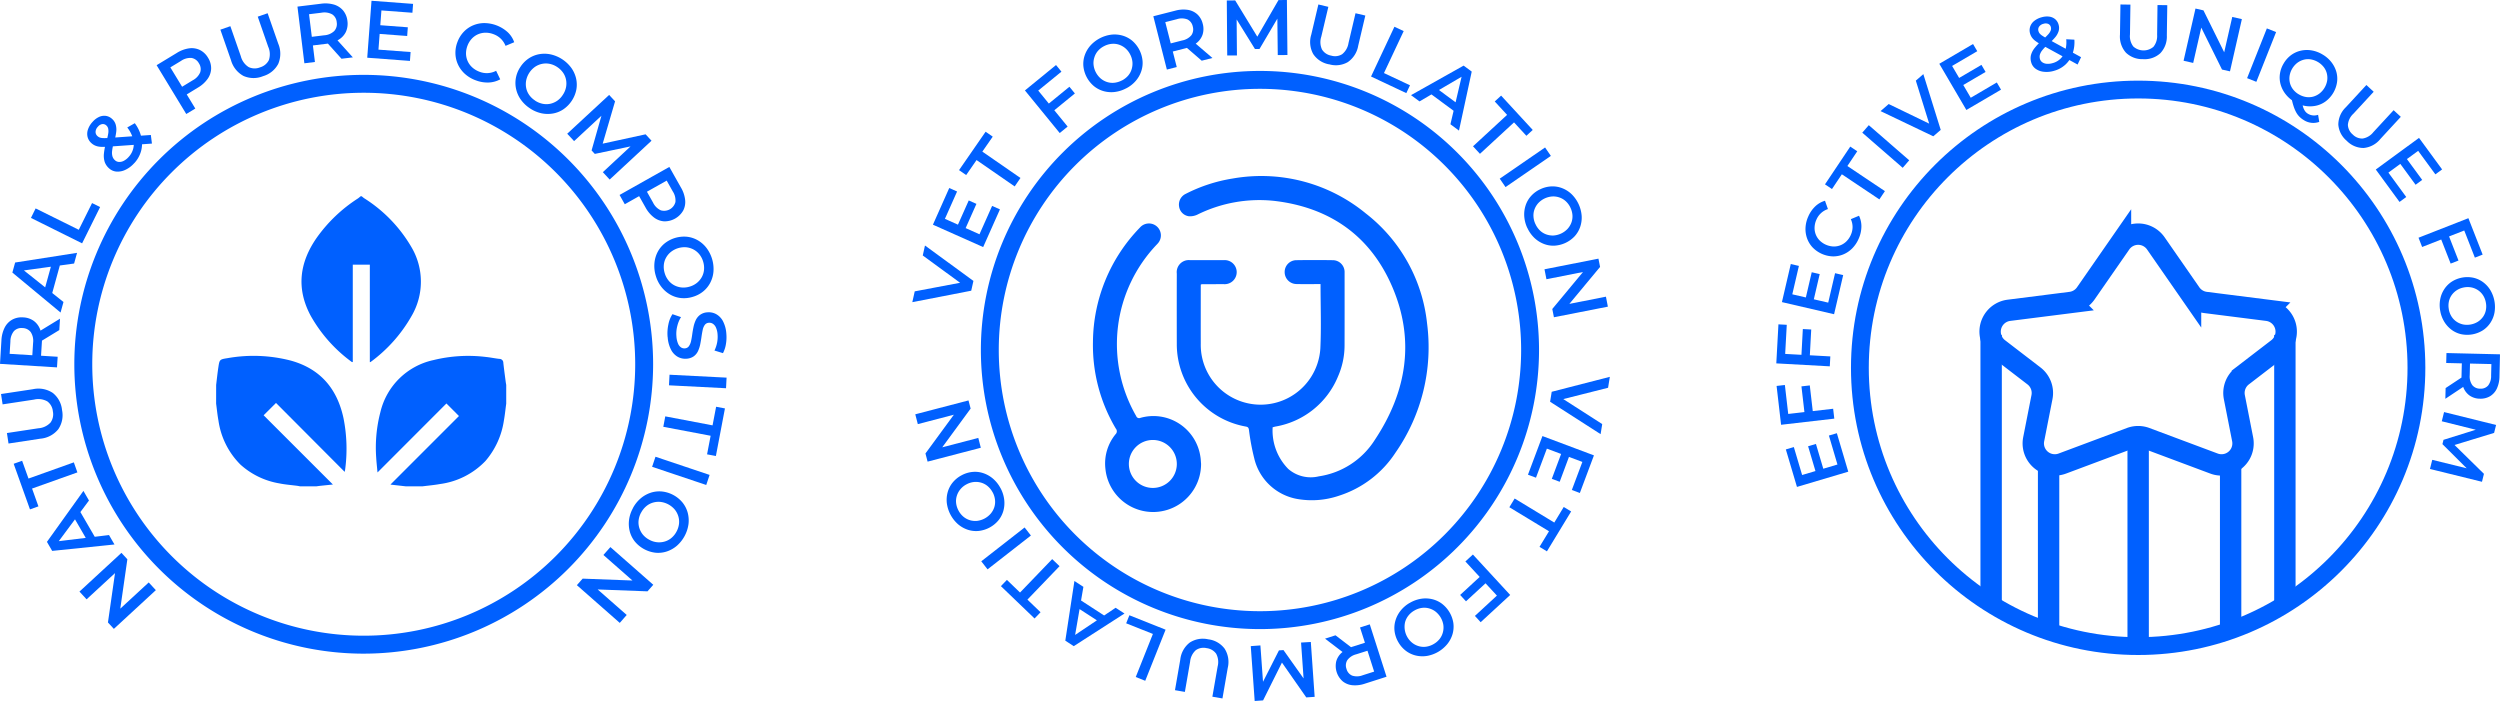 <svg id="Group_283" data-name="Group 283" xmlns="http://www.w3.org/2000/svg" xmlns:xlink="http://www.w3.org/1999/xlink" width="350.87" height="98.386" viewBox="0 0 350.87 98.386">
  <defs>
    <clipPath id="clip-path">
      <rect id="Rectangle_267" data-name="Rectangle 267" width="350.87" height="98.386" fill="none"/>
    </clipPath>
  </defs>
  <g id="Group_283-2" data-name="Group 283" clip-path="url(#clip-path)">
    <path id="Path_429" data-name="Path 429" d="M56.973,68.258l-2.045-.232c-.049,0-.1-.018-.127-.023,3.217-3.219,6.434-6.436,9.613-9.615l-1.759-1.762-9.672,9.682c-.067-.74-.144-1.4-.183-2.065a19.69,19.69,0,0,1,.591-6.418A9.773,9.773,0,0,1,60.82,50.54a20.484,20.484,0,0,1,7.412-.437c.618.065,1.229.194,1.847.265a.543.543,0,0,1,.561.524v.034c.1.894.221,1.785.337,2.676.018.142.047.285.07.425v2.624c-.107.782-.183,1.571-.323,2.346a11.217,11.217,0,0,1-2.591,5.7,10.79,10.79,0,0,1-6.378,3.236c-.817.149-1.648.219-2.472.325Z" fill="#0060ff"/>
    <path id="Path_430" data-name="Path 430" d="M30.336,54.025c.1-.824.186-1.651.31-2.472.164-1.09.172-1.112,1.281-1.286a20.845,20.845,0,0,1,8.861.335c4.168,1.144,6.536,3.951,7.424,8.1a21.963,21.963,0,0,1,.228,7.193c-.012.1-.04.208-.065.33l-9.638-9.673c-.626.626-1.177,1.176-1.737,1.732L46.722,68l-1.688.174c-.208.022-.415.054-.623.08H42.1c-.116-.023-.231-.05-.348-.067-.851-.112-1.712-.174-2.551-.345a10.813,10.813,0,0,1-5.458-2.641,10.89,10.89,0,0,1-3.083-6.17c-.147-.789-.221-1.591-.328-2.386Z" fill="#0060ff"/>
    <path id="Path_431" data-name="Path 431" d="M50.771,27.549c.109.089.211.186.327.265a20.019,20.019,0,0,1,6.627,6.838,9.526,9.526,0,0,1,.037,9.7A20.591,20.591,0,0,1,52.019,50.8a.569.569,0,0,1-.114.032V37.15H49.512V50.819c-.075-.012-.121-.005-.146-.023a20.385,20.385,0,0,1-5.781-6.516c-2.023-3.8-1.551-7.422.844-10.879a21,21,0,0,1,5.793-5.542c.137-.09.26-.206.39-.31Z" fill="#0060ff"/>
    <path id="Path_432" data-name="Path 432" d="M51.049,91.739A40.616,40.616,0,1,1,91.664,51.122v0A40.663,40.663,0,0,1,51.049,91.739m0-78.72a38.1,38.1,0,1,0,38.1,38.1,38.1,38.1,0,0,0-38.1-38.1" fill="#0060ff"/>
    <path id="Path_433" data-name="Path 433" d="M21.872,82.827l-5.891,5.434-.831-.9,1.129-7.878.412.445-4.539,4.185-1-1.085,5.892-5.436.831.9-1.13,7.88-.41-.445,4.537-4.183Z" fill="#0060ff"/>
    <path id="Path_434" data-name="Path 434" d="M16.067,76.418l-8.744.9L6.588,76.05l5.12-7.151.779,1.346L7.8,76.559l-.3-.516,7.8-.95Zm-2.437-.507-1.212.243-2.172-3.747.811-.931Z" fill="#0060ff"/>
    <path id="Path_435" data-name="Path 435" d="M10.862,66.3,4.5,68.568l.893,2.5-1.186.424-2.288-6.4,1.186-.424L4,67.164l6.362-2.273Z" fill="#0060ff"/>
    <path id="Path_436" data-name="Path 436" d="M8.707,57.553a3.5,3.5,0,0,1-.529,2.691,3.614,3.614,0,0,1-2.509,1.324l-4.473.68L.972,60.776l4.418-.67a2.553,2.553,0,0,0,1.7-.8,1.983,1.983,0,0,0,.33-1.573,1.956,1.956,0,0,0-.779-1.4,2.578,2.578,0,0,0-1.863-.25l-4.413.67L.146,55.3l4.473-.675a3.624,3.624,0,0,1,2.787.521,3.483,3.483,0,0,1,1.3,2.4" fill="#0060ff"/>
    <path id="Path_437" data-name="Path 437" d="M8,51.561l-8-.494.2-3.294a4.47,4.47,0,0,1,.457-1.8,2.644,2.644,0,0,1,1.057-1.11,2.749,2.749,0,0,1,1.545-.319,2.725,2.725,0,0,1,1.489.5,2.643,2.643,0,0,1,.9,1.234,4.426,4.426,0,0,1,.224,1.841L5.72,50.591l-.635-.707,3.008.186ZM5.245,49.9l-.749.616.149-2.4a2.24,2.24,0,0,0-.333-1.507,1.459,1.459,0,0,0-1.145-.565,1.444,1.444,0,0,0-1.207.424,2.278,2.278,0,0,0-.5,1.454l-.147,2.4-.7-.708Zm3.078-3.574L5.293,48.17l.1-1.589,3.03-1.854Z" fill="#0060ff"/>
    <path id="Path_438" data-name="Path 438" d="M8.5,43.863,1.735,38.254l.389-1.41,8.69-1.358-.415,1.5-7.791,1.07.161-.573,6.14,4.9ZM7.154,41.77l-1.018-.7L7.288,36.9l1.228-.077Z" fill="#0060ff"/>
    <path id="Path_439" data-name="Path 439" d="M11.523,34.152,4.344,30.584,5,29.251l6.056,3L12.921,28.5l1.129.561Z" fill="#0060ff"/>
    <path id="Path_440" data-name="Path 440" d="M18.845,22.89a3.868,3.868,0,0,1-1.211.928,2.519,2.519,0,0,1-1.259.266,1.742,1.742,0,0,1-1.077-.466,2.12,2.12,0,0,1-.6-.879,2.883,2.883,0,0,1-.112-1.182,8.732,8.732,0,0,1,.32-1.609,9.7,9.7,0,0,0,.278-1.176,1.871,1.871,0,0,0,0-.723.846.846,0,0,0-.251-.435.713.713,0,0,0-.573-.2,1,1,0,0,0-.618.368,1.091,1.091,0,0,0-.328.713.77.77,0,0,0,.273.611.981.981,0,0,0,.33.2,1.658,1.658,0,0,0,.484.075c.2.007.472,0,.812-.023l5.858-.414.154,1.207L15,20.6a6.425,6.425,0,0,1-.941,0,2.241,2.241,0,0,1-.693-.164,1.931,1.931,0,0,1-.531-.342,1.742,1.742,0,0,1-.543-.876,1.862,1.862,0,0,1,.054-1.048,2.935,2.935,0,0,1,.648-1.067,2.734,2.734,0,0,1,.913-.693,1.725,1.725,0,0,1,.95-.146,1.629,1.629,0,0,1,.883.435,1.684,1.684,0,0,1,.494.772,2.578,2.578,0,0,1,.073,1.077,8.576,8.576,0,0,1-.34,1.519,6.151,6.151,0,0,0-.234,1.132,1.889,1.889,0,0,0,.054.759,1.176,1.176,0,0,0,.342.528.9.9,0,0,0,.568.243,1.314,1.314,0,0,0,.673-.156,2.354,2.354,0,0,0,.682-.541,2.664,2.664,0,0,0,.608-2.614,4.625,4.625,0,0,0-.8-1.527l1.057-.6a5.19,5.19,0,0,1,.914,1.948,4.03,4.03,0,0,1-.023,1.931,4.1,4.1,0,0,1-.96,1.727" fill="#0060ff"/>
    <path id="Path_441" data-name="Path 441" d="M26.141,16l-4.16-6.851L24.8,7.44a4.422,4.422,0,0,1,1.738-.655,2.641,2.641,0,0,1,1.516.233A2.745,2.745,0,0,1,29.194,8.1a2.745,2.745,0,0,1,.439,1.519,2.637,2.637,0,0,1-.492,1.45,4.387,4.387,0,0,1-1.385,1.24L25.641,13.6l.206-.94,1.564,2.574Zm-.208-3.209-.941-.27,2.053-1.25A2.276,2.276,0,0,0,28.1,10.147a1.458,1.458,0,0,0-.184-1.263,1.454,1.454,0,0,0-1.038-.75,2.291,2.291,0,0,0-1.48.419L23.338,9.8l.188-.971Z" fill="#0060ff"/>
    <path id="Path_442" data-name="Path 442" d="M36.924,10.688a3.511,3.511,0,0,1-2.745-.027,3.619,3.619,0,0,1-1.762-2.224L30.93,4.166l1.4-.491,1.47,4.219A2.547,2.547,0,0,0,34.9,9.416a1.975,1.975,0,0,0,1.606.033,1.973,1.973,0,0,0,1.233-1.023,2.587,2.587,0,0,0-.1-1.872L36.174,2.339l1.387-.482L39.05,6.126a3.636,3.636,0,0,1,0,2.84,3.5,3.5,0,0,1-2.126,1.722" fill="#0060ff"/>
    <path id="Path_443" data-name="Path 443" d="M42.719,8.882,41.747.927l3.272-.4a4.391,4.391,0,0,1,1.856.117,2.689,2.689,0,0,1,1.285.834,2.773,2.773,0,0,1,.6,1.462,2.759,2.759,0,0,1-.225,1.554A2.632,2.632,0,0,1,47.482,5.6a4.5,4.5,0,0,1-1.77.558l-2.455.3.576-.752L44.2,8.7Zm1.13-3.009L43.1,5.248l2.388-.293a2.227,2.227,0,0,0,1.42-.6,1.46,1.46,0,0,0,.35-1.233,1.436,1.436,0,0,0-.636-1.107A2.285,2.285,0,0,0,45.1,1.786l-2.386.29.569-.806Zm4.078,2.371L45.56,5.605l1.581-.193,2.378,2.64Z" fill="#0060ff"/>
    <path id="Path_444" data-name="Path 444" d="M53.117,6.966l4.51.338L57.535,8.55,51.541,8.1l.6-7.992,5.834.437-.094,1.244-4.35-.324Zm.148-3.435,3.972.3-.09,1.221-3.976-.3Z" fill="#0060ff"/>
    <path id="Path_445" data-name="Path 445" d="M66.751,11.269a4.691,4.691,0,0,1-1.484-.884A4.066,4.066,0,0,1,64.3,9.1a3.919,3.919,0,0,1-.38-1.544A4.166,4.166,0,0,1,64.2,5.9a4.155,4.155,0,0,1,.883-1.43,3.9,3.9,0,0,1,1.308-.908,4.1,4.1,0,0,1,1.578-.322,4.961,4.961,0,0,1,3.27,1.265,3.5,3.5,0,0,1,.929,1.422l-1.216.508a2.9,2.9,0,0,0-.663-1,2.861,2.861,0,0,0-1.01-.631,3.08,3.08,0,0,0-1.151-.213,2.7,2.7,0,0,0-1.052.226,2.623,2.623,0,0,0-.871.625,3,3,0,0,0-.6.986,3.053,3.053,0,0,0-.2,1.135A2.7,2.7,0,0,0,65.646,8.6a2.664,2.664,0,0,0,.64.866,3.108,3.108,0,0,0,1,.6,2.775,2.775,0,0,0,2.343-.132l.576,1.2a3.679,3.679,0,0,1-1.64.447,4.591,4.591,0,0,1-1.814-.317" fill="#0060ff"/>
    <path id="Path_446" data-name="Path 446" d="M74.407,15.223a4.754,4.754,0,0,1-1.281-1.2,4.114,4.114,0,0,1-.68-1.478,3.869,3.869,0,0,1-.045-1.589,4.036,4.036,0,0,1,.628-1.549,4.141,4.141,0,0,1,1.166-1.2,3.928,3.928,0,0,1,1.47-.6,4.221,4.221,0,0,1,1.623.027A4.924,4.924,0,0,1,80.17,9.511a4.171,4.171,0,0,1,.676,1.47,3.881,3.881,0,0,1,.044,1.588,4.379,4.379,0,0,1-1.8,2.758,3.8,3.8,0,0,1-1.47.6,4.245,4.245,0,0,1-1.616-.025,4.671,4.671,0,0,1-1.6-.677m.7-1.1a2.985,2.985,0,0,0,1.052.44,2.624,2.624,0,0,0,1.07,0,2.811,2.811,0,0,0,.983-.427A2.93,2.93,0,0,0,79,13.3a2.9,2.9,0,0,0,.444-1.067,2.772,2.772,0,0,0-.007-1.07,2.557,2.557,0,0,0-.427-.983,3.038,3.038,0,0,0-.826-.784,2.933,2.933,0,0,0-1.05-.437,2.641,2.641,0,0,0-1.07.007,2.748,2.748,0,0,0-.985.422,3.091,3.091,0,0,0-1.229,1.886,2.778,2.778,0,0,0,0,1.075,2.556,2.556,0,0,0,.425.98,2.988,2.988,0,0,0,.829.787" fill="#0060ff"/>
    <path id="Path_447" data-name="Path 447" d="M79.608,18.767l5.882-5.445.834.9-1.916,6.545-.437-.471,6.637-1.445.831.9L85.566,25.2l-.959-1.037,4.252-3.952.2.218L83.479,21.6l-.451-.489,1.564-5.506.234.253-4.253,3.946Z" fill="#0060ff"/>
    <path id="Path_448" data-name="Path 448" d="M86.955,27.362l6.984-3.934L95.558,26.3a4.363,4.363,0,0,1,.6,1.76,2.613,2.613,0,0,1-.281,1.506,3.028,3.028,0,0,1-2.653,1.5,2.642,2.642,0,0,1-1.434-.539,4.4,4.4,0,0,1-1.2-1.422L89.374,26.95l.934.234-2.621,1.48Zm3.215-.1.3-.933,1.182,2.1a2.262,2.262,0,0,0,1.092,1.089,1.639,1.639,0,0,0,2.036-1.11c.005-.016.01-.033.014-.049a2.279,2.279,0,0,0-.37-1.491l-1.181-2.1.965.218Z" fill="#0060ff"/>
    <path id="Path_449" data-name="Path 449" d="M92.044,38.726a4.675,4.675,0,0,1-.2-1.743,4.208,4.208,0,0,1,.429-1.564,3.9,3.9,0,0,1,.988-1.241,4.386,4.386,0,0,1,3.147-.951,3.893,3.893,0,0,1,1.512.489,4.155,4.155,0,0,1,1.223,1.067,4.907,4.907,0,0,1,.993,3.294,4.119,4.119,0,0,1-.43,1.559,3.836,3.836,0,0,1-.99,1.244,4.083,4.083,0,0,1-1.48.779,4.165,4.165,0,0,1-1.671.171,3.8,3.8,0,0,1-1.509-.489,4.235,4.235,0,0,1-1.221-1.064,4.554,4.554,0,0,1-.79-1.552m1.246-.387a2.946,2.946,0,0,0,.523,1.017,2.589,2.589,0,0,0,.822.685,2.806,2.806,0,0,0,1.023.306,2.962,2.962,0,0,0,1.142-.122,2.914,2.914,0,0,0,1.018-.529,2.783,2.783,0,0,0,.685-.822,2.646,2.646,0,0,0,.306-1.027,3.043,3.043,0,0,0-.126-1.134,2.957,2.957,0,0,0-.521-1.007,2.626,2.626,0,0,0-.824-.687,2.74,2.74,0,0,0-1.025-.313,3.093,3.093,0,0,0-2.153.652,2.712,2.712,0,0,0-.69.824,2.536,2.536,0,0,0-.306,1.023,2.96,2.96,0,0,0,.126,1.134" fill="#0060ff"/>
    <path id="Path_450" data-name="Path 450" d="M93.7,47.326a5.91,5.91,0,0,1,.111-1.814,3.961,3.961,0,0,1,.569-1.418l1.2.412a4.165,4.165,0,0,0-.521,1.244,4.279,4.279,0,0,0-.124,1.469,3.13,3.13,0,0,0,.224,1,1.2,1.2,0,0,0,.42.538.843.843,0,0,0,.548.136.729.729,0,0,0,.563-.313,1.958,1.958,0,0,0,.3-.71q.093-.427.164-.946c.047-.346.106-.69.179-1.037a4.333,4.333,0,0,1,.317-.961,1.99,1.99,0,0,1,.6-.734,1.92,1.92,0,0,1,1.025-.357,2.181,2.181,0,0,1,1.223.245,2.431,2.431,0,0,1,.961.983,4.433,4.433,0,0,1,.482,1.782,5.694,5.694,0,0,1-.057,1.44,4.121,4.121,0,0,1-.417,1.279l-1.192-.368a4.449,4.449,0,0,0,.377-1.147,4.207,4.207,0,0,0,.057-1.109,2.818,2.818,0,0,0-.234-.985,1.217,1.217,0,0,0-.439-.524.9.9,0,0,0-.564-.131.745.745,0,0,0-.563.31,1.787,1.787,0,0,0-.288.7c-.06.285-.117.6-.166.953s-.107.7-.176,1.043a4.353,4.353,0,0,1-.308.958,1.915,1.915,0,0,1-.591.732,1.939,1.939,0,0,1-1.015.347,2.175,2.175,0,0,1-1.211-.245,2.4,2.4,0,0,1-.961-.991,4.433,4.433,0,0,1-.484-1.785" fill="#0060ff"/>
    <rect id="Rectangle_261" data-name="Rectangle 261" width="1.49" height="8.018" transform="translate(93.89 54.079) rotate(-87.076)" fill="#0060ff"/>
    <path id="Path_451" data-name="Path 451" d="M93.37,58.435l6.636,1.263.5-2.611,1.239.234L100.473,64l-1.238-.234.5-2.608L93.094,59.9Z" fill="#0060ff"/>
    <rect id="Rectangle_262" data-name="Rectangle 262" width="1.489" height="8.013" transform="translate(91.522 65.515) rotate(-71.443)" fill="#0060ff"/>
    <path id="Path_452" data-name="Path 452" d="M88.814,71.338a4.68,4.68,0,0,1,1.089-1.38,4.211,4.211,0,0,1,1.41-.8,3.873,3.873,0,0,1,1.578-.179,4.35,4.35,0,0,1,2.9,1.551,3.908,3.908,0,0,1,.723,1.412,4.24,4.24,0,0,1,.114,1.621A4.947,4.947,0,0,1,95,76.594a4.215,4.215,0,0,1-1.407.8,3.873,3.873,0,0,1-1.578.181,4.428,4.428,0,0,1-2.9-1.554,3.818,3.818,0,0,1-.722-1.413A4.249,4.249,0,0,1,88.283,73a4.567,4.567,0,0,1,.536-1.655m1.156.6a3.015,3.015,0,0,0-.348,1.085,2.6,2.6,0,0,0,.1,1.067,2.778,2.778,0,0,0,.506.943,2.939,2.939,0,0,0,.9.717,2.809,2.809,0,0,0,1.1.345A2.739,2.739,0,0,0,93.3,76a2.569,2.569,0,0,0,.941-.507,2.952,2.952,0,0,0,.712-.893,3.041,3.041,0,0,0,.345-1.082,2.628,2.628,0,0,0-.1-1.065,2.767,2.767,0,0,0-.506-.948,3.11,3.11,0,0,0-1.985-1.062,2.764,2.764,0,0,0-1.07.1,2.569,2.569,0,0,0-.941.507,2.952,2.952,0,0,0-.712.893" fill="#0060ff"/>
    <path id="Path_453" data-name="Path 453" d="M85.666,76.782l6.021,5.29-.812.921-7.953-.3.4-.456,4.636,4.073-.976,1.112-6.019-5.294.811-.918,7.952.3-.4.457-4.639-4.076Z" fill="#0060ff"/>
    <path id="Path_454" data-name="Path 454" d="M176.831,88.292A39.168,39.168,0,1,1,216,49.124a39.168,39.168,0,0,1-39.168,39.168m0-75.825a36.656,36.656,0,1,0,36.656,36.656,36.655,36.655,0,0,0-36.656-36.656" fill="#0060ff"/>
    <path id="Path_455" data-name="Path 455" d="M136.31,40.8l-8.268,1.608.338-1.517,7.469-1.412-.194.871-6.148-4.493.311-1.4,6.8,4.969Z" fill="#0060ff"/>
    <path id="Path_456" data-name="Path 456" d="M137.468,32.88,139.24,28.9l1.1.487-2.355,5.29-7.051-3.142,2.291-5.148,1.1.489-1.708,3.838ZM134.4,31.632l1.561-3.5,1.079.481-1.561,3.507Z" fill="#0060ff"/>
    <path id="Path_457" data-name="Path 457" d="M142.409,26.164l-5.351-3.7L135.6,24.569l-1-.692,3.729-5.39,1,.692-1.459,2.1,5.351,3.7Z" fill="#0060ff"/>
    <path id="Path_458" data-name="Path 458" d="M149.839,17.764l-1.11.908-4.882-5.98,4.364-3.565.76.929-3.257,2.658Zm-2.733-3.152,2.984-2.435.767.94-2.984,2.435Z" fill="#0060ff"/>
    <path id="Path_459" data-name="Path 459" d="M158.017,12.414a4.482,4.482,0,0,1-1.616.5,4.014,4.014,0,0,1-1.557-.136,3.75,3.75,0,0,1-1.348-.72,4.212,4.212,0,0,1-1.449-2.815,3.72,3.72,0,0,1,.207-1.523,4.056,4.056,0,0,1,.8-1.343A4.778,4.778,0,0,1,156,4.861,4.06,4.06,0,0,1,157.557,5a3.758,3.758,0,0,1,1.35.72,4.241,4.241,0,0,1,1.447,2.822,3.617,3.617,0,0,1-.2,1.516,4,4,0,0,1-.794,1.338,4.367,4.367,0,0,1-1.331,1.017m-.581-1.112a2.951,2.951,0,0,0,.871-.67,2.5,2.5,0,0,0,.5-.9,2.7,2.7,0,0,0,.116-1.025,2.886,2.886,0,0,0-.317-1.06,2.813,2.813,0,0,0-.677-.873,2.715,2.715,0,0,0-.9-.506,2.521,2.521,0,0,0-1.028-.112,2.913,2.913,0,0,0-1.05.317,2.823,2.823,0,0,0-.866.668,2.5,2.5,0,0,0-.5.9,2.592,2.592,0,0,0-.121,1.027,2.969,2.969,0,0,0,.978,1.925,2.617,2.617,0,0,0,.9.512,2.484,2.484,0,0,0,1.027.112,2.949,2.949,0,0,0,1.052-.317" fill="#0060ff"/>
    <path id="Path_460" data-name="Path 460" d="M163.767,9.763l-1.9-7.481L164.94,1.5a4.264,4.264,0,0,1,1.787-.114,2.576,2.576,0,0,1,1.331.641,2.663,2.663,0,0,1,.747,1.323,2.663,2.663,0,0,1-.027,1.514,2.526,2.526,0,0,1-.861,1.187,4.351,4.351,0,0,1-1.628.75l-2.308.586.457-.789.717,2.812Zm.71-3.014-.787-.5,2.244-.573a2.2,2.2,0,0,0,1.286-.747A1.431,1.431,0,0,0,167.4,3.71a1.4,1.4,0,0,0-.745-.983,2.2,2.2,0,0,0-1.484-.032l-2.244.569.444-.841Zm4.182,1.769-2.581-2.232,1.485-.378,2.6,2.231Z" fill="#0060ff"/>
    <path id="Path_461" data-name="Path 461" d="M172.238,7.789l-.059-7.72,1.177-.01,3.421,5.609h-.618L179.435.009,180.614,0l.075,7.72-1.358.012-.062-5.591h.286L176.77,6.872l-.638.007-2.907-4.688h.33l.047,5.594Z" fill="#0060ff"/>
    <path id="Path_462" data-name="Path 462" d="M186.526,9.028a3.364,3.364,0,0,1-2.214-1.44,3.472,3.472,0,0,1-.281-2.718l1-4.242,1.4.332-.991,4.187a2.473,2.473,0,0,0,.1,1.8,1.908,1.908,0,0,0,1.29.859,1.88,1.88,0,0,0,1.529-.193,2.466,2.466,0,0,0,.9-1.568l.985-4.187,1.377.323-1,4.24a3.477,3.477,0,0,1-1.467,2.3,3.355,3.355,0,0,1-2.616.3" fill="#0060ff"/>
    <path id="Path_463" data-name="Path 463" d="M192.423,10.74l3.282-6.987,1.3.61-2.768,5.89,3.653,1.717-.517,1.1Z" fill="#0060ff"/>
    <path id="Path_464" data-name="Path 464" d="M198.034,13.354l7.381-4.144,1.139.839-1.789,8.281-1.2-.891,1.732-7.374.461.34-6.528,3.827Zm2.351-.486.976-.675,3.354,2.477-.358,1.134Z" fill="#0060ff"/>
    <path id="Path_465" data-name="Path 465" d="M206.735,20.533l4.783-4.411-1.733-1.881.893-.822,4.438,4.818-.891.822-1.734-1.882-4.783,4.411Z" fill="#0060ff"/>
    <rect id="Rectangle_263" data-name="Rectangle 263" width="7.721" height="1.433" transform="matrix(0.824, -0.567, 0.567, 0.824, 210.485, 25.075)" fill="#0060ff"/>
    <path id="Path_466" data-name="Path 466" d="M214.345,31.976a4.6,4.6,0,0,1-.42-1.636,4.045,4.045,0,0,1,.206-1.551,3.648,3.648,0,0,1,.784-1.315,3.969,3.969,0,0,1,1.306-.937,4.044,4.044,0,0,1,1.566-.378,3.747,3.747,0,0,1,1.509.27,4.023,4.023,0,0,1,1.308.856,4.783,4.783,0,0,1,1.38,3.015,4.027,4.027,0,0,1-.208,1.544A3.774,3.774,0,0,1,221,33.16a4.232,4.232,0,0,1-2.884,1.321,3.669,3.669,0,0,1-1.5-.271,4.076,4.076,0,0,1-1.3-.852,4.589,4.589,0,0,1-.958-1.377m1.142-.531a2.892,2.892,0,0,0,.628.9,2.47,2.47,0,0,0,.874.544,2.721,2.721,0,0,0,1.023.159,3,3,0,0,0,1.964-.916,2.741,2.741,0,0,0,.544-.873,2.552,2.552,0,0,0,.161-1.02,2.957,2.957,0,0,0-.27-1.065,2.868,2.868,0,0,0-.633-.9,2.535,2.535,0,0,0-.871-.544,2.655,2.655,0,0,0-1.025-.164,2.98,2.98,0,0,0-1.968.9,2.66,2.66,0,0,0-.549.878,2.454,2.454,0,0,0-.159,1.018,2.821,2.821,0,0,0,.27,1.067" fill="#0060ff"/>
    <path id="Path_467" data-name="Path 467" d="M216.766,37.793l7.571-1.492.231,1.159-4.9,5.9-.111-.573,5.833-1.149.271,1.4-7.571,1.487-.229-1.159,4.9-5.9.112.571-5.833,1.151Z" fill="#0060ff"/>
    <path id="Path_468" data-name="Path 468" d="M217.779,54.986l8.159-2.1-.248,1.536-7.372,1.862.142-.881,6.407,4.115-.224,1.415-7.089-4.549Z" fill="#0060ff"/>
    <path id="Path_469" data-name="Path 469" d="M217.1,62.964l-1.529,4.08-1.125-.42,2.031-5.424,7.228,2.711-1.976,5.279-1.125-.424,1.477-3.936Zm3.138,1.058L218.9,67.617l-1.107-.414,1.345-3.594Z" fill="#0060ff"/>
    <path id="Path_470" data-name="Path 470" d="M212.579,69.965l5.563,3.375,1.325-2.187,1.04.628-3.4,5.6-1.04-.631,1.331-2.187-5.564-3.375Z" fill="#0060ff"/>
    <path id="Path_471" data-name="Path 471" d="M208.58,81.782l-2.832,2.611-.819-.893,2.827-2.609ZM205.663,78.8l1.055-.973,5.235,5.676-4.145,3.822L207,86.442l3.088-2.85Z" fill="#0060ff"/>
    <path id="Path_472" data-name="Path 472" d="M197.825,84.635a4.527,4.527,0,0,1,1.584-.591,3.964,3.964,0,0,1,1.561.042,3.712,3.712,0,0,1,1.39.636,4.223,4.223,0,0,1,1.616,2.725,3.78,3.78,0,0,1-.109,1.526,4.072,4.072,0,0,1-.717,1.392,4.737,4.737,0,0,1-2.85,1.688,4.061,4.061,0,0,1-1.561-.045,3.755,3.755,0,0,1-1.39-.638,4,4,0,0,1-1.07-1.2,4.072,4.072,0,0,1-.546-1.524,3.637,3.637,0,0,1,.111-1.535,4,4,0,0,1,.712-1.383,4.485,4.485,0,0,1,1.268-1.1m.65,1.077a2.868,2.868,0,0,0-.829.722,2.508,2.508,0,0,0-.452.926,2.9,2.9,0,0,0,1.055,2.9,2.677,2.677,0,0,0,.931.452,2.488,2.488,0,0,0,1.027.05,2.916,2.916,0,0,0,1.032-.38,2.875,2.875,0,0,0,.827-.718,2.54,2.54,0,0,0,.445-.926,2.626,2.626,0,0,0,.059-1.033,2.992,2.992,0,0,0-1.1-1.866,2.64,2.64,0,0,0-.935-.454,2.445,2.445,0,0,0-1.032-.052,2.93,2.93,0,0,0-1.027.38" fill="#0060ff"/>
    <path id="Path_473" data-name="Path 473" d="M187.434,89.164l2.713,2.075-1.462.467-2.72-2.072Zm4.811-1.537,2.353,7.352-3.025.968a4.257,4.257,0,0,1-1.777.221,2.538,2.538,0,0,1-1.367-.559,2.878,2.878,0,0,1-.891-2.79,2.529,2.529,0,0,1,.789-1.236,4.309,4.309,0,0,1,1.579-.846l2.269-.725-.412.816-.886-2.765Zm-.529,3.051.821.457-2.206.7a2.176,2.176,0,0,0-1.241.824,1.416,1.416,0,0,0-.109,1.228,1.392,1.392,0,0,0,.8.938,2.212,2.212,0,0,0,1.484-.059l2.207-.705-.4.868Z" fill="#0060ff"/>
    <path id="Path_474" data-name="Path 474" d="M183.971,90.1l.538,7.7-1.176.08-3.76-5.386.615-.044L177.271,98.3l-1.179.082-.549-7.7,1.352-.1.4,5.579-.285.02,2.487-4.9.636-.045,3.19,4.5-.33.025-.392-5.58Z" fill="#0060ff"/>
    <path id="Path_475" data-name="Path 475" d="M169.575,89.728a3.362,3.362,0,0,1,2.293,1.306,3.477,3.477,0,0,1,.445,2.7l-.744,4.291-1.415-.245.739-4.239a2.475,2.475,0,0,0-.208-1.794,1.918,1.918,0,0,0-1.336-.78,1.889,1.889,0,0,0-1.519.285,2.475,2.475,0,0,0-.8,1.619l-.735,4.237-1.39-.241.745-4.292a3.5,3.5,0,0,1,1.326-2.39,3.37,3.37,0,0,1,2.6-.456" fill="#0060ff"/>
    <path id="Path_476" data-name="Path 476" d="M163.588,88.376l-2.857,7.171-1.331-.528,2.408-6.047-3.753-1.492.452-1.129Z" fill="#0060ff"/>
    <path id="Path_477" data-name="Path 477" d="M157.821,86.106,150.7,90.688l-1.186-.77,1.278-8.374,1.261.819-1.285,7.464-.477-.313,6.285-4.214Zm-2.318.626-.935.732-3.5-2.269.29-1.154Z" fill="#0060ff"/>
    <path id="Path_478" data-name="Path 478" d="M148.706,79.462l-4.51,4.693,1.844,1.772-.841.876-4.724-4.54.844-.876,1.841,1.774,4.512-4.691Z" fill="#0060ff"/>
    <rect id="Rectangle_264" data-name="Rectangle 264" width="7.72" height="1.434" transform="matrix(0.788, -0.615, 0.615, 0.788, 137.72, 78.777)" fill="#0060ff"/>
    <path id="Path_479" data-name="Path 479" d="M140.419,68.5a4.527,4.527,0,0,1,.517,1.609,4.019,4.019,0,0,1-.109,1.559,3.7,3.7,0,0,1-.7,1.362,4.212,4.212,0,0,1-2.8,1.489,3.743,3.743,0,0,1-1.522-.178,4.1,4.1,0,0,1-1.357-.775,4.773,4.773,0,0,1-1.559-2.924,4.063,4.063,0,0,1,.114-1.556,3.711,3.711,0,0,1,.7-1.36,4.059,4.059,0,0,1,1.249-1.018,4.008,4.008,0,0,1,1.549-.474,3.666,3.666,0,0,1,1.517.178,4.046,4.046,0,0,1,1.352.772,4.527,4.527,0,0,1,1.042,1.316m-1.1.6a2.848,2.848,0,0,0-.685-.861,2.506,2.506,0,0,0-.9-.492,2.716,2.716,0,0,0-1.03-.1,2.83,2.83,0,0,0-1.052.33,2.737,2.737,0,0,0-.863.7,2.628,2.628,0,0,0-.491.906,2.438,2.438,0,0,0-.1,1.025,2.892,2.892,0,0,0,.333,1.047,2.861,2.861,0,0,0,.682.856,2.564,2.564,0,0,0,.906.492,2.628,2.628,0,0,0,1.028.1,3,3,0,0,0,1.914-1.026,2.693,2.693,0,0,0,.5-.908,2.5,2.5,0,0,0,.092-1.027,2.843,2.843,0,0,0-.33-1.047" fill="#0060ff"/>
    <path id="Path_480" data-name="Path 480" d="M137.655,62.843l-7.469,1.946-.3-1.146,4.533-6.185.146.566-5.751,1.5-.355-1.377,7.468-1.948.3,1.144-4.533,6.183-.146-.566,5.753-1.5Z" fill="#0060ff"/>
    <path id="Path_481" data-name="Path 481" d="M168.525,39.944v.437c0,2.613-.007,5.225,0,7.836a8.4,8.4,0,0,0,16.784.665c.139-2.971.027-5.955.027-9.01h-.509c-.963,0-1.928.017-2.892-.008A1.674,1.674,0,0,1,180.3,38.2a1.652,1.652,0,0,1,1.606-1.683q2.6-.041,5.205,0a1.663,1.663,0,0,1,1.6,1.719c0,.027,0,.054,0,.081,0,3.383.008,6.768-.005,10.15a10.793,10.793,0,0,1-.909,4.341,11.609,11.609,0,0,1-8.8,7.061c-.117.023-.233.062-.384.1a7.682,7.682,0,0,0,2.189,5.843,4.811,4.811,0,0,0,4.292,1.042,11.231,11.231,0,0,0,7.84-5.089c4.482-6.724,5.7-13.987,2.464-21.517-3.076-7.158-8.772-11.137-16.523-12.05a19.6,19.6,0,0,0-10.825,1.924,2.377,2.377,0,0,1-1.2.228,1.6,1.6,0,0,1-1.372-1.4,1.665,1.665,0,0,1,.924-1.738,22.015,22.015,0,0,1,6.56-2.15,23.1,23.1,0,0,1,18.735,4.9A22.531,22.531,0,0,1,200.287,45.4a25.881,25.881,0,0,1-4.426,18.119,14.886,14.886,0,0,1-7.962,6.063,11.8,11.8,0,0,1-5.915.432,7.55,7.55,0,0,1-5.962-5.724,32.335,32.335,0,0,1-.735-3.966c-.049-.3-.142-.4-.432-.456a11.747,11.747,0,0,1-9.694-11.629q-.014-4.918,0-9.834a1.7,1.7,0,0,1,1.483-1.892,1.675,1.675,0,0,1,.394,0q2.342,0,4.681,0a1.69,1.69,0,1,1,0,3.365l-3.05.012c-.03,0-.06.025-.141.062" fill="#0060ff"/>
    <path id="Path_482" data-name="Path 482" d="M168.568,65.134a6.729,6.729,0,0,1-13.425.663,6.479,6.479,0,0,1,1.432-4.863.566.566,0,0,0,.035-.772,22.893,22.893,0,0,1-3.217-12.128,23.272,23.272,0,0,1,6.588-16.089,1.677,1.677,0,1,1,2.521,2.212c-.029.033-.059.065-.091.1A20.237,20.237,0,0,0,159.465,58.4a.428.428,0,0,0,.545.263l.033-.013a6.664,6.664,0,0,1,8.429,5.434c.062.343.065.7.1,1.045m-3.408-.035A3.365,3.365,0,1,0,161.8,68.48a3.366,3.366,0,0,0,3.365-3.382v0" fill="#0060ff"/>
    <circle id="Ellipse_38" data-name="Ellipse 38" cx="39.055" cy="39.055" r="39.055" transform="translate(261.031 12.568)" fill="none" stroke="#0060ff" stroke-miterlimit="10" stroke-width="2.5"/>
    <path id="Path_483" data-name="Path 483" d="M257.883,65.195l-1.2-4.066L257.8,60.8l1.6,5.4L252.2,68.338l-1.561-5.261,1.122-.333,1.163,3.922Zm-3.057,1.019-1.063-3.584,1.1-.325,1.062,3.582Z" fill="#0060ff"/>
    <path id="Path_484" data-name="Path 484" d="M257.278,57.367l.162,1.387-7.469.863-.63-5.451,1.163-.134.47,4.064Zm-4.018.584-.431-3.723L254,54.092l.431,3.723Z" fill="#0060ff"/>
    <path id="Path_485" data-name="Path 485" d="M256.883,50.021l-.075,1.393L249.3,51l.3-5.479,1.169.064-.223,4.086Zm-4.059-.1.2-3.741,1.178.063-.2,3.743Z" fill="#0060ff"/>
    <path id="Path_486" data-name="Path 486" d="M256.587,42.474l.961-4.131,1.14.265L257.41,44.1l-7.32-1.7,1.243-5.345,1.14.265-.927,3.986Zm-3.162-.626.848-3.639,1.118.26-.847,3.641Z" fill="#0060ff"/>
    <path id="Path_487" data-name="Path 487" d="M260.854,33.517a4.4,4.4,0,0,1-.9,1.345,3.833,3.833,0,0,1-1.253.844,3.669,3.669,0,0,1-1.465.276,4.142,4.142,0,0,1-2.831-1.248,3.638,3.638,0,0,1-.782-1.271,3.879,3.879,0,0,1-.223-1.494,4.38,4.38,0,0,1,.385-1.58,4.327,4.327,0,0,1,.97-1.414,3.355,3.355,0,0,1,1.379-.8l.413,1.167a2.661,2.661,0,0,0-1.616,1.483,2.917,2.917,0,0,0-.258,1.066,2.481,2.481,0,0,0,.7,1.847,2.949,2.949,0,0,0,1.945.856,2.485,2.485,0,0,0,1.835-.73,2.93,2.93,0,0,0,.612-.908,2.722,2.722,0,0,0,.24-1.091,2.683,2.683,0,0,0-.245-1.107l1.149-.479a3.418,3.418,0,0,1,.335,1.556,4.314,4.314,0,0,1-.389,1.683" fill="#0060ff"/>
    <path id="Path_488" data-name="Path 488" d="M263.765,27.984,258.5,24.46l-1.386,2.07-.981-.656,3.547-5.3.982.656-1.386,2.07,5.266,3.524Z" fill="#0060ff"/>
    <rect id="Rectangle_265" data-name="Rectangle 265" width="1.396" height="7.515" transform="matrix(0.656, -0.755, 0.755, 0.656, 261.366, 18.622)" fill="#0060ff"/>
    <path id="Path_489" data-name="Path 489" d="M271.332,19.129l-7.4-3.536,1.143-.992,6.664,3.225-.657.569-2.2-7.079,1.055-.914,2.44,7.828Z" fill="#0060ff"/>
    <path id="Path_490" data-name="Path 490" d="M276.589,13.72l3.66-2.146.591,1.01-4.863,2.851-3.8-6.484,4.734-2.775.592,1.01-3.529,2.069Zm-1.721-2.726,3.224-1.89.581.991-3.224,1.89Z" fill="#0060ff"/>
    <path id="Path_491" data-name="Path 491" d="M288.236,9.954a3.614,3.614,0,0,1-1.427.116,2.345,2.345,0,0,1-1.127-.429,1.641,1.641,0,0,1-.614-.914,1.97,1.97,0,0,1-.024-1,2.721,2.721,0,0,1,.512-.987,8.234,8.234,0,0,1,1.07-1.107,9.586,9.586,0,0,0,.816-.787,1.77,1.77,0,0,0,.37-.567.8.8,0,0,0,.023-.473.665.665,0,0,0-.354-.444.947.947,0,0,0-.674-.024,1.036,1.036,0,0,0-.622.4.723.723,0,0,0-.093.62.931.931,0,0,0,.158.324,1.518,1.518,0,0,0,.345.307c.156.106.372.239.652.392l4.828,2.644-.488,1.033-5.22-2.86a5.561,5.561,0,0,1-.743-.48,2.16,2.16,0,0,1-.463-.48,1.826,1.826,0,0,1-.246-.541,1.632,1.632,0,0,1,.018-.965,1.717,1.717,0,0,1,.574-.8,2.781,2.781,0,0,1,1.052-.512,2.575,2.575,0,0,1,1.072-.084,1.621,1.621,0,0,1,.822.366,1.545,1.545,0,0,1,.475.791,1.607,1.607,0,0,1,0,.862,2.46,2.46,0,0,1-.489.882A8.256,8.256,0,0,1,287.4,6.265a5.834,5.834,0,0,0-.759.771,1.857,1.857,0,0,0-.344.627,1.111,1.111,0,0,0,0,.589.849.849,0,0,0,.324.479,1.22,1.22,0,0,0,.61.219,2.219,2.219,0,0,0,.811-.08,2.49,2.49,0,0,0,1.808-1.755,4.352,4.352,0,0,0,.143-1.607l1.141.059a4.913,4.913,0,0,1-.267,2,3.794,3.794,0,0,1-1,1.51,3.885,3.885,0,0,1-1.632.875" fill="#0060ff"/>
    <path id="Path_492" data-name="Path 492" d="M300.779,8.3a3.284,3.284,0,0,1-2.407-.906,3.387,3.387,0,0,1-.838-2.526L297.6.628l1.4.022-.063,4.187a2.383,2.383,0,0,0,.474,1.694,2.154,2.154,0,0,0,2.818.042,2.409,2.409,0,0,0,.519-1.679L302.8.707l1.374.02-.063,4.243a3.378,3.378,0,0,1-.915,2.5,3.266,3.266,0,0,1-2.422.833" fill="#0060ff"/>
    <path id="Path_493" data-name="Path 493" d="M306.461,8.525,308.132,1.2l1.119.255,3.31,6.691-.555-.127,1.287-5.642,1.349.308-1.669,7.328-1.12-.254-3.31-6.692.555.127L307.81,8.833Z" fill="#0060ff"/>
    <rect id="Rectangle_266" data-name="Rectangle 266" width="7.516" height="1.396" transform="matrix(0.369, -0.929, 0.929, 0.369, 315.375, 10.969)" fill="#0060ff"/>
    <path id="Path_494" data-name="Path 494" d="M323.355,16.871a3.215,3.215,0,0,1-.614-.471,2.789,2.789,0,0,1-.474-.63,4.785,4.785,0,0,1-.362-.852c-.108-.326-.208-.708-.307-1.149l1.472.422a4.319,4.319,0,0,0,.17.844,1.943,1.943,0,0,0,.278.572,1.389,1.389,0,0,0,.408.366,1.7,1.7,0,0,0,1.415.14l.16.993a2.453,2.453,0,0,1-2.146-.235M322.032,14.3a4.394,4.394,0,0,1-1.246-1.075,3.9,3.9,0,0,1-.7-1.354,3.632,3.632,0,0,1-.105-1.486,3.86,3.86,0,0,1,.527-1.479,3.916,3.916,0,0,1,1.043-1.173,3.691,3.691,0,0,1,1.355-.619,3.943,3.943,0,0,1,1.522-.041,4.382,4.382,0,0,1,1.533.573,4.337,4.337,0,0,1,1.242,1.074,3.985,3.985,0,0,1,.694,1.347,3.6,3.6,0,0,1,.1,1.484,4.111,4.111,0,0,1-1.577,2.661,3.575,3.575,0,0,1-1.353.621,4.009,4.009,0,0,1-1.515.038,4.345,4.345,0,0,1-1.53-.571m.616-1.057a2.814,2.814,0,0,0,1,.37,2.451,2.451,0,0,0,1-.047,2.625,2.625,0,0,0,.9-.444,2.911,2.911,0,0,0,1.077-1.814,2.622,2.622,0,0,0-.049-1,2.44,2.44,0,0,0-.439-.9,2.959,2.959,0,0,0-1.81-1.073,2.417,2.417,0,0,0-1,.049,2.637,2.637,0,0,0-.9.438,2.913,2.913,0,0,0-1.075,1.814,2.6,2.6,0,0,0,.045,1.008,2.436,2.436,0,0,0,.439.9,2.8,2.8,0,0,0,.807.7" fill="#0060ff"/>
    <path id="Path_495" data-name="Path 495" d="M329.368,19.769a3.284,3.284,0,0,1-1.19-2.282,3.387,3.387,0,0,1,1.061-2.439l2.877-3.118,1.026.947L330.3,15.955a2.378,2.378,0,0,0-.778,1.577,1.855,1.855,0,0,0,.68,1.344,1.836,1.836,0,0,0,1.391.567,2.4,2.4,0,0,0,1.506-.9l2.841-3.077,1.009.931-2.877,3.117a3.4,3.4,0,0,1-2.346,1.254,3.268,3.268,0,0,1-2.361-1" fill="#0060ff"/>
    <path id="Path_496" data-name="Path 496" d="M335.207,24.227l2.505,3.422-.943.692-3.331-4.549,6.065-4.441,3.242,4.428-.945.691-2.417-3.3Zm2.536-1.989,2.207,3.013-.927.679-2.207-3.015Z" fill="#0060ff"/>
    <path id="Path_497" data-name="Path 497" d="M339.942,34.664l-.508-1.3,7-2.741,2,5.11-1.091.427-1.49-3.81Zm3.737-1.589,1.365,3.49-1.1.43-1.367-3.489Z" fill="#0060ff"/>
    <path id="Path_498" data-name="Path 498" d="M342.485,43.652A4.456,4.456,0,0,1,342.479,42a3.894,3.894,0,0,1,.567-1.411,3.647,3.647,0,0,1,1.051-1.056,4.091,4.091,0,0,1,3.031-.554,3.652,3.652,0,0,1,1.357.615,3.9,3.9,0,0,1,1.028,1.121,4.64,4.64,0,0,1,.581,3.175,3.9,3.9,0,0,1-.567,1.407,3.643,3.643,0,0,1-1.051,1.055,4.13,4.13,0,0,1-3.037.556,3.582,3.582,0,0,1-1.357-.617,3.958,3.958,0,0,1-1.023-1.116,4.366,4.366,0,0,1-.574-1.527m1.2-.231a2.815,2.815,0,0,0,.379,1,2.434,2.434,0,0,0,.7.725,2.613,2.613,0,0,0,.923.393,2.9,2.9,0,0,0,2.08-.381,2.633,2.633,0,0,0,.725-.693,2.455,2.455,0,0,0,.393-.924,2.815,2.815,0,0,0,0-1.071,2.749,2.749,0,0,0-.377-.994,2.526,2.526,0,0,0-.694-.725,2.585,2.585,0,0,0-.926-.4,2.738,2.738,0,0,0-1.076-.006,2.789,2.789,0,0,0-1,.385,2.625,2.625,0,0,0-.728.695,2.452,2.452,0,0,0-.393.925,2.784,2.784,0,0,0,0,1.069" fill="#0060ff"/>
    <path id="Path_499" data-name="Path 499" d="M343.237,54.465l2.772-1.834-.035,1.491L343.2,55.97Zm.118-4.916,7.515.179-.074,3.091a4.153,4.153,0,0,1-.363,1.706,2.485,2.485,0,0,1-.949,1.078,2.616,2.616,0,0,1-1.437.353,2.568,2.568,0,0,1-1.413-.421,2.463,2.463,0,0,1-.887-1.122,4.169,4.169,0,0,1-.275-1.72l.054-2.318.619.637-2.825-.068Zm2.64,1.46.679-.607-.053,2.254a2.1,2.1,0,0,0,.364,1.4,1.382,1.382,0,0,0,1.1.494,1.361,1.361,0,0,0,1.117-.442,2.147,2.147,0,0,0,.42-1.381l.053-2.254.672.639Z" fill="#0060ff"/>
    <path id="Path_500" data-name="Path 500" d="M343.02,57.833l7.3,1.811-.278,1.113-6.117,1.869.145-.583,4.547,4.458-.276,1.116-7.3-1.8.32-1.282,5.285,1.3-.066.271-3.789-3.773.15-.605,5.124-1.6-.079.312L342.7,59.125Z" fill="#0060ff"/>
    <path id="Path_501" data-name="Path 501" d="M302.566,34.157l4.874,7.02a3.017,3.017,0,0,0,2.1,1.273l8.686,1.1a3.019,3.019,0,0,1,1.458,5.39l-4.973,3.818a3.018,3.018,0,0,0-1.124,2.978l1.163,5.912a3.019,3.019,0,0,1-4.019,3.411l-9.587-3.584a3.017,3.017,0,0,0-2.114,0l-9.587,3.584a3.019,3.019,0,0,1-4.019-3.411l1.163-5.912a3.02,3.02,0,0,0-1.124-2.978l-4.973-3.818a3.019,3.019,0,0,1,1.458-5.39l8.686-1.1a3.019,3.019,0,0,0,2.1-1.273l4.874-7.02A3.019,3.019,0,0,1,302.566,34.157Z" fill="none" stroke="#0060ff" stroke-miterlimit="10" stroke-width="3"/>
    <line id="Line_64" data-name="Line 64" y2="37.973" transform="translate(279.452 47)" fill="none" stroke="#0060ff" stroke-miterlimit="10" stroke-width="3"/>
    <line id="Line_65" data-name="Line 65" y2="37.973" transform="translate(320.678 47)" fill="none" stroke="#0060ff" stroke-miterlimit="10" stroke-width="3"/>
    <line id="Line_66" data-name="Line 66" y2="22.396" transform="translate(313.065 65.607)" fill="none" stroke="#0060ff" stroke-miterlimit="10" stroke-width="3"/>
    <line id="Line_67" data-name="Line 67" y2="22.396" transform="translate(287.516 65.607)" fill="none" stroke="#0060ff" stroke-miterlimit="10" stroke-width="3"/>
    <line id="Line_68" data-name="Line 68" y2="29.391" transform="translate(300.086 61.287)" fill="none" stroke="#0060ff" stroke-miterlimit="10" stroke-width="3"/>
  </g>
</svg>
